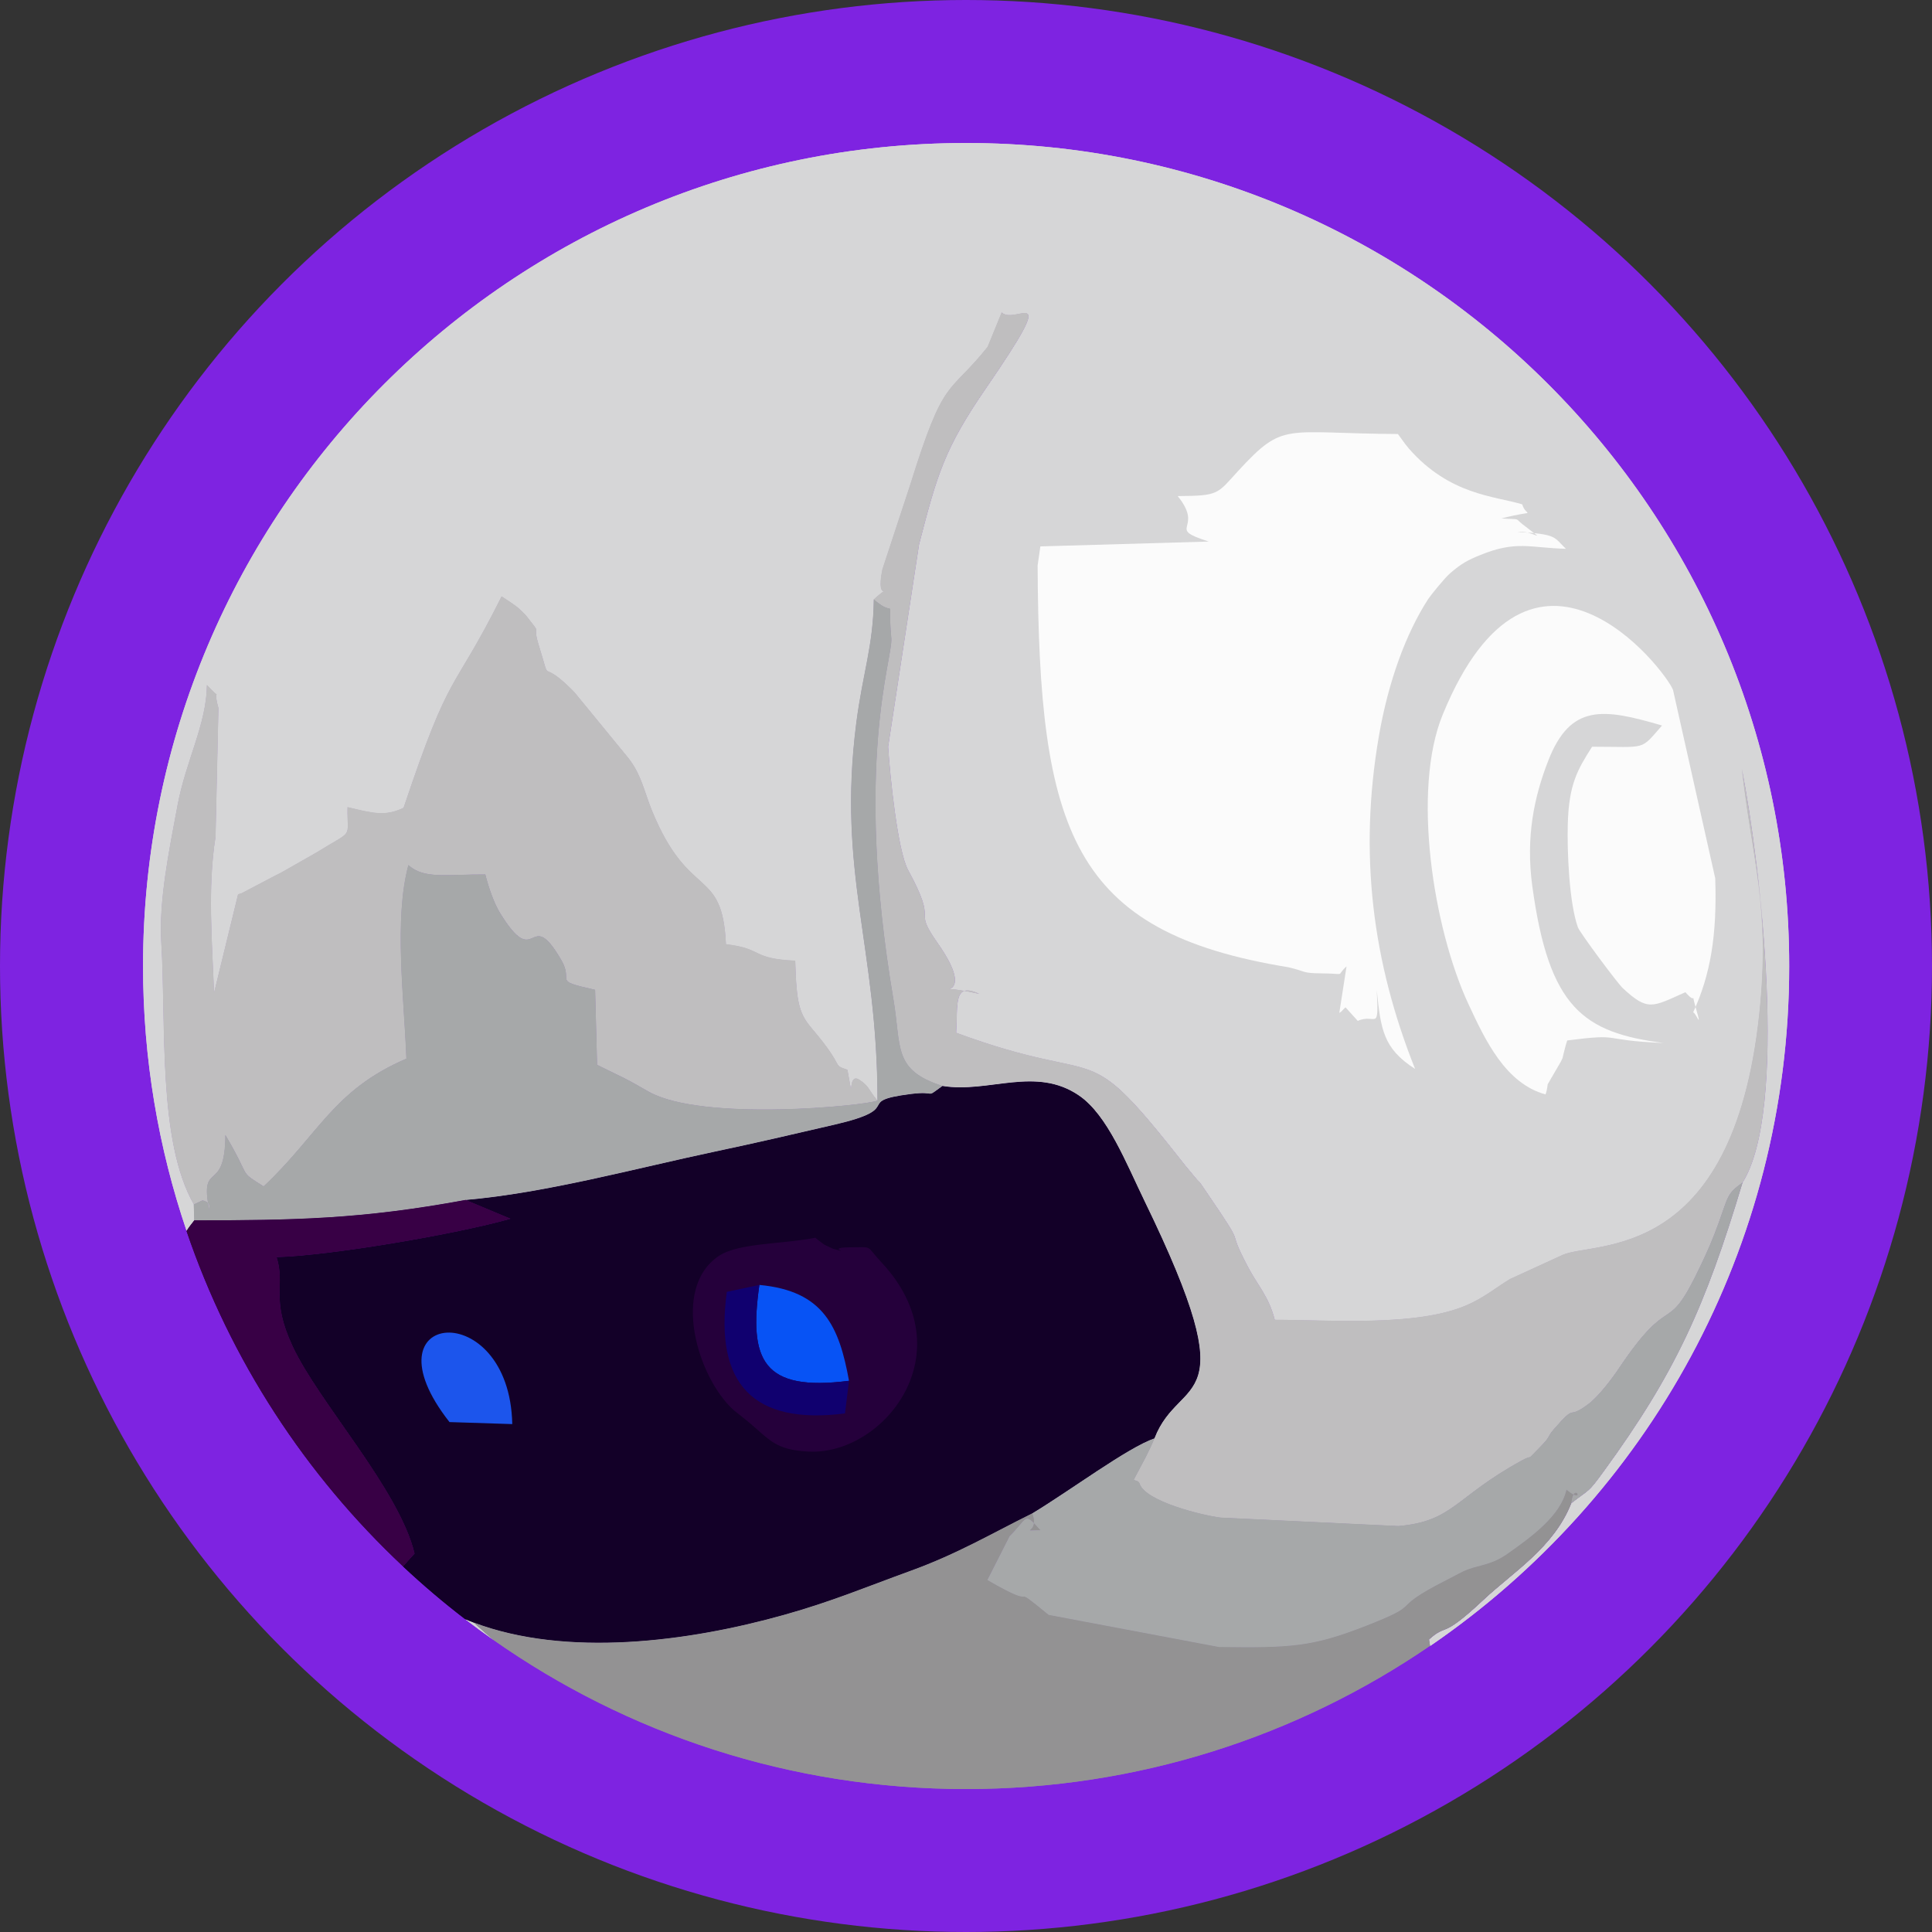 <?xml version="1.0" encoding="UTF-8"?>
<!DOCTYPE svg PUBLIC "-//W3C//DTD SVG 1.1//EN" "http://www.w3.org/Graphics/SVG/1.1/DTD/svg11.dtd">
<!-- Creator: CorelDRAW 2021 (64-Bit) -->
<svg xmlns="http://www.w3.org/2000/svg" xml:space="preserve" width="2.373in" height="2.373in" version="1.1" style="shape-rendering:geometricPrecision; text-rendering:geometricPrecision; image-rendering:optimizeQuality; fill-rule:evenodd; clip-rule:evenodd"
viewBox="0 0 478.26 478.26"
 xmlns:xlink="http://www.w3.org/1999/xlink"
 xmlns:xodm="http://www.corel.com/coreldraw/odm/2003">
 <rect x="0" y="0" width="478.26" height="478.26" fill="#333333" stroke="none"/>
 <defs>
  <style type="text/css">
   <![CDATA[
    .fil9 {fill:#0753F5}
    .fil11 {fill:#10006F}
    .fil2 {fill:#130028}
    .fil10 {fill:#1C55EC}
    .fil7 {fill:#25003B}
    .fil8 {fill:#380045}
    .fil0 {fill:#7E23E1}
    .fil5 {fill:#939293}
    .fil6 {fill:#A6A8A9}
    .fil3 {fill:#BFBEBF}
    .fil1 {fill:#D6D6D7}
    .fil4 {fill:#FBFBFB}
   ]]>
  </style>
 </defs>
 <g id="Layer_x0020_1">
  <circle class="fil0" cx="239.13" cy="239.13" r="239.13"/>
  <g id="_1481762700384">
   <path class="fil1" d="M122.16 405.97c-1.98,-1.59 -4.22,-3.71 -4.93,-4.32 -0.71,-0.27 -1.41,-0.55 -2.1,-0.85 2.31,1.77 4.65,3.5 7.03,5.17zm-75.98 -101.24c0.46,-0.76 1.09,-1.61 1.92,-2.63l-0.12 -3.93c-8.99,-15.69 -6.83,-44.47 -8.06,-64.85 -0.63,-10.33 1.89,-22.58 4.02,-33.95 2.06,-11.03 7.19,-20.13 7.28,-29.81 4.41,4.89 1.13,-0.48 2.86,5.72l-0.72 31.89c-1.99,12.53 -0.85,25.85 -0.37,38.58l5.94 -24.35c0.17,-0.05 0.71,-0.21 0.9,-0.28l8.49 -4.46c0.41,-0.22 0.91,-0.45 1.32,-0.66l8.57 -4.88c9.7,-6.02 7.65,-3.17 7.82,-11.3 6.31,1.51 9.29,2.35 13.87,0.16 11.92,-35.49 11.75,-27.33 24.27,-52.33 0.46,0.32 1.08,0.68 1.4,0.92 0.32,0.23 0.99,0.62 1.37,0.92 0.36,0.29 0.91,0.62 1.28,0.95 0.45,0.4 1.77,1.64 2.15,2.13 4.19,5.35 1.17,1.25 3.01,7.18 3.33,10.67 -0.15,2.8 7.87,10.66 0.3,0.3 0.71,0.7 0.99,1.01l13.01 15.87c0.27,0.33 0.62,0.77 0.87,1.13 2.76,3.87 3.5,7.88 5.26,12.21 9.21,22.57 17.44,13.72 18.33,33.12 9.45,1.13 6.06,3.57 17.15,4.08 0.3,10.83 1.06,13.17 4.24,16.92 8.43,9.9 4.55,8.67 8.68,10.08 1.87,10.05 -0.34,0.31 2.97,2.48 2.5,1.64 2.08,2.28 4.47,5.16 0,-38.14 -10.02,-56.23 -5.25,-93.48 1.59,-12.4 4.2,-18.99 4.34,-30.59 5.37,-4.94 0.24,1.99 2.14,-7.45l6.89 -20.94c8.51,-27.33 9.32,-21.83 19.17,-34.15l3.47 -8.52c3.46,3.34 14.95,-8.64 -3.89,18.79 -10.33,15.02 -12.09,21.42 -16.56,38.67l-7.65 50.05c0.45,7.14 2.34,25.75 4.94,30.51 7.83,14.33 0.77,8.79 7.26,18 11.76,16.7 -5.95,9.02 10.41,12.69 -6.54,-3.12 -5.34,2.61 -5.77,9.6 38.39,14.17 30.48,-0.55 56.96,33.17 0.26,0.33 0.64,0.75 0.9,1.06 3.87,4.79 0.94,0.57 4.19,5.33 10.74,15.74 4.15,6.97 10.19,18.42 2.43,4.61 5.14,7.26 6.62,13.08 13.45,0 34.84,1.74 47.28,-3.52 4.52,-1.91 7.57,-4.54 10.94,-6.56l12.97 -5.95c7.72,-3.59 42.13,2.5 48.75,-59.59 2.82,-26.43 -1.76,-38.02 -4.31,-60.8 4.78,24.35 11.5,84.53 0.18,102.45 -9.25,30.84 -16.69,47.25 -34.46,71.63 -3.91,5.37 -3.26,4.12 -7.93,7.76 -4.31,11 -14.47,17.09 -21.78,23.97 -10.6,9.97 -8.83,5.64 -13.44,9.77 0.08,0.56 0.17,1.09 0.25,1.58 53.66,-36.7 88.88,-98.38 88.88,-168.3 0,-112.53 -91.22,-203.75 -203.75,-203.75 -112.53,0 -203.75,91.22 -203.75,203.75 0,22.95 3.8,45.02 10.8,65.6z"/>
   <path class="fil2" d="M233.31 268.82c-4.55,3.31 -1.08,1.14 -7.89,2.01 -14.41,1.83 -0.94,3.41 -18.69,7.55 -10.36,2.41 -19.41,4.51 -29.65,6.68 -19.75,4.18 -41.85,10.26 -61.81,11.99l11.12 4.65c-13.24,3.78 -44.59,9.14 -57.92,9.5 2.25,7.08 -1.6,10.16 3.98,22.09 6.52,13.96 26.36,35.37 30.18,51.29l-2.86 3.18c4.9,4.59 10.02,8.95 15.36,13.04 0.69,0.3 1.39,0.59 2.1,0.85 22.98,8.67 53.04,4.82 76.98,-1.92 11.77,-3.31 19.63,-6.66 31.23,-10.88 11.64,-4.23 19.84,-9.13 30.11,-14.22 9.27,-5.58 23.63,-16.32 30.25,-18.57 6.3,-16.36 23.29,-5.77 -2.42,-58.65 -4.57,-9.41 -9.21,-21.34 -16.2,-26.16 -10.8,-7.45 -22.43,-0.53 -33.86,-2.42z"/>
   <path class="fil3" d="M47.97 298.16l2.07 -0.99c0.06,0.01 0.51,0.05 0.56,0.08 1.57,0.71 1.12,0.94 1.21,2.33 -2.54,-12.74 3.91,-3.63 3.98,-18.65 6.68,11.27 3.03,8.63 9.47,12.74 13.68,-12.85 17.23,-23.85 35.34,-31.61 -0.57,-14.89 -3.12,-34.61 0.5,-47.93 3.91,3.58 9.65,2.26 19.05,2.33 0.84,3.36 2.21,7.2 3.63,9.51 9.21,15.01 7.07,-2.3 15.19,11.69 3.26,5.61 -2.63,4.88 8.36,7.36l0.49 18.57 6.63 3.24c2.38,1.2 3.49,1.91 6.16,3.41 13.27,7.46 53.51,3.47 56.61,2.2 -2.39,-2.88 -1.97,-3.52 -4.47,-5.16 -3.3,-2.17 -1.1,7.57 -2.97,-2.48 -4.13,-1.41 -0.25,-0.18 -8.68,-10.08 -3.19,-3.74 -3.95,-6.09 -4.24,-16.92 -11.08,-0.51 -7.7,-2.95 -17.15,-4.08 -0.89,-19.41 -9.11,-10.55 -18.33,-33.12 -1.77,-4.33 -2.5,-8.34 -5.26,-12.21 -0.25,-0.35 -0.6,-0.8 -0.87,-1.13l-13.01 -15.87c-0.29,-0.31 -0.69,-0.71 -0.99,-1.01 -8.03,-7.85 -4.55,0.02 -7.87,-10.66 -1.85,-5.93 1.18,-1.82 -3.01,-7.18 -0.38,-0.49 -1.69,-1.73 -2.15,-2.13 -0.38,-0.34 -0.92,-0.66 -1.28,-0.95 -0.38,-0.3 -1.05,-0.69 -1.37,-0.92 -0.32,-0.24 -0.94,-0.6 -1.4,-0.92 -12.53,25 -12.36,16.85 -24.27,52.33 -4.58,2.19 -7.55,1.35 -13.87,-0.16 -0.17,8.12 1.88,5.28 -7.82,11.3l-8.57 4.88c-0.41,0.21 -0.91,0.45 -1.32,0.66l-8.49 4.46c-0.19,0.07 -0.73,0.23 -0.9,0.28l-5.94 24.35c-0.48,-12.73 -1.62,-26.05 0.37,-38.58l0.72 -31.89c-1.73,-6.19 1.56,-0.83 -2.86,-5.72 -0.09,9.69 -5.22,18.78 -7.28,29.81 -2.13,11.37 -4.64,23.62 -4.02,33.95 1.24,20.38 -0.92,49.16 8.06,64.85z"/>
   <path class="fil4" d="M291.54 122.8c6.8,8.44 -3.29,7.76 7.69,11.26l-41.69 1.2 -0.68 4.7c0.3,66 8.5,90.77 62.03,99.47 4.52,1.04 3.3,1.48 8.12,1.52 6.77,0.06 3.41,0.87 6.32,-1.72l-1.79 11.51c0.83,-0.39 1.48,-1.65 1.63,-1.28l2.94 3.26c4.5,-1.99 5.26,3.11 4.7,-7.63 1.01,9.74 1.57,14.44 9.49,19.52 -10.55,-26.45 -13.98,-53.18 -8.97,-82.33 2.33,-13.53 6.7,-25.46 12.19,-33.95 0.58,-0.9 4.09,-5.25 5.42,-6.39 2.79,-2.41 4.3,-3.25 7.59,-4.58 8.89,-3.6 12.15,-1.74 21.1,-1.51 -3.03,-2.87 -1.99,-3.6 -11.96,-4.18 3.56,-0.52 8.1,3.4 1.34,-1.8 -2.25,-1.73 -0.14,-1.21 -5.35,-1.52 9.29,-2.41 6.16,-0.07 5.16,-3.5 -6.82,-2.07 -17.95,-2.27 -28.05,-13.8 -0.28,-0.32 -0.67,-0.84 -0.92,-1.14l-1.8 -2.47c-28.35,-0.15 -28.14,-3.24 -39.55,9.15 -5.22,5.67 -4.63,6.17 -14.96,6.21z"/>
   <path class="fil5" d="M255.55 374.62c-10.27,5.09 -18.47,9.99 -30.11,14.22 -11.6,4.22 -19.47,7.57 -31.23,10.88 -23.94,6.74 -54.01,10.59 -76.98,1.92 0.71,0.6 2.95,2.73 4.93,4.32 33.11,23.25 73.44,36.91 116.97,36.91 42.61,0 82.16,-13.09 114.87,-35.46 -0.08,-0.49 -0.16,-1.01 -0.25,-1.58 4.61,-4.13 2.84,0.2 13.44,-9.77 7.31,-6.87 17.47,-12.97 21.78,-23.97 0.71,-5.96 3.74,0.8 -1.2,-3.36 -1.44,6.49 -8.71,11.72 -14.65,15.91 -4.29,3.03 -7.47,2.65 -11.08,4.4 -0.2,0.1 -0.7,0.36 -0.92,0.47 -0.24,0.12 -0.75,0.4 -1,0.53l-4.78 2.48c-11.31,6.13 -2.97,4.36 -17.22,9.93 -13.3,5.2 -18.52,5.47 -36.39,5.23l-42.13 -7.95c-10.94,-8.96 -0.74,-0.24 -15.16,-8.63l5.52 -10.88c4.63,-4.5 3.36,-6.19 7.63,-1.43 -5.75,0 -0.11,0.88 -2.04,-4.18z"/>
   <path class="fil3" d="M216.3 148.38c6.01,5.25 3.26,-2.24 4.35,9.63 0.45,4.93 -9.41,30.64 0.53,89.43 1.99,11.75 -0.2,17.45 12.13,21.38 11.43,1.89 23.06,-5.03 33.86,2.42 7,4.82 11.63,16.76 16.2,26.16 25.71,52.89 8.72,42.29 2.42,58.65 -0.67,1.64 -1.36,3.08 -2.16,4.65l-2.97 5.61c0.48,0.31 1.2,0.21 1.44,0.95 1.46,4.45 15.56,7.85 20,8.42l44.09 2.09c13.6,-1.22 13.84,-7.08 30.39,-16.17 3.57,-1.96 0.57,0.73 4.71,-3.46 2.71,-2.74 1.62,-2.35 3.34,-4.33 6.01,-6.92 2.87,-1.95 8.62,-6.3 2.51,-1.9 5.79,-6.26 7.35,-8.58 13.5,-20.18 11.64,-7.23 20.25,-25.39 1.86,-3.92 2.97,-6.37 4.57,-10.78 2.42,-6.68 2.04,-7.25 5.93,-10.03 11.32,-17.92 4.59,-78.1 -0.18,-102.45 2.55,22.77 7.13,34.36 4.31,60.8 -6.62,62.09 -41.02,56.01 -48.75,59.59l-12.97 5.95c-3.36,2.02 -6.42,4.65 -10.94,6.56 -12.44,5.26 -33.83,3.52 -47.28,3.52 -1.47,-5.82 -4.19,-8.47 -6.62,-13.08 -6.04,-11.45 0.55,-2.68 -10.19,-18.42 -3.25,-4.76 -0.32,-0.54 -4.19,-5.33 -0.26,-0.32 -0.64,-0.74 -0.9,-1.06 -26.48,-33.72 -18.57,-18.99 -56.96,-33.17 0.43,-6.99 -0.77,-12.72 5.77,-9.6 -16.36,-3.67 1.35,4.02 -10.41,-12.69 -6.48,-9.21 0.57,-3.67 -7.26,-18 -2.6,-4.76 -4.49,-23.37 -4.94,-30.51l7.65 -50.05c4.47,-17.25 6.23,-23.64 16.56,-38.67 18.85,-27.42 7.36,-15.45 3.89,-18.79l-3.47 8.52c-9.85,12.32 -10.66,6.82 -19.17,34.15l-6.89 20.94c-1.9,9.43 3.24,2.5 -2.14,7.45z"/>
   <path class="fil6" d="M217.21 272.45c-3.1,1.27 -43.34,5.25 -56.61,-2.2 -2.67,-1.5 -3.79,-2.21 -6.16,-3.41l-6.63 -3.24 -0.49 -18.57c-10.99,-2.48 -5.1,-1.75 -8.36,-7.36 -8.12,-13.99 -5.98,3.32 -15.19,-11.69 -1.41,-2.31 -2.78,-6.14 -3.63,-9.51 -9.4,-0.07 -15.14,1.24 -19.05,-2.33 -3.61,13.32 -1.06,33.03 -0.5,47.93 -18.12,7.76 -21.67,18.76 -35.34,31.61 -6.44,-4.11 -2.79,-1.47 -9.47,-12.74 -0.06,15.02 -6.51,5.91 -3.98,18.65 -0.09,-1.39 0.35,-1.62 -1.21,-2.33 -0.06,-0.02 -0.51,-0.07 -0.56,-0.08l-2.07 0.99 0.12 3.93c24.63,-0.03 41.18,-0.25 67.19,-5.06 19.96,-1.73 42.06,-7.81 61.81,-11.99 10.24,-2.16 19.29,-4.27 29.65,-6.68 17.75,-4.13 4.28,-5.71 18.69,-7.55 6.81,-0.87 3.34,1.3 7.89,-2.01 -12.32,-3.93 -10.14,-9.63 -12.13,-21.38 -9.94,-58.79 -0.08,-84.5 -0.53,-89.43 -1.09,-11.88 1.66,-4.38 -4.35,-9.63 -0.14,11.6 -2.75,18.18 -4.34,30.59 -4.77,37.25 5.25,55.34 5.25,93.48z"/>
   <path class="fil4" d="M382.59 270.91c0.39,-0.98 0.54,-2.5 0.54,-2.51l3.2 -5.5c0.11,-0.22 0.37,-0.72 0.46,-0.94 0.06,-0.15 0.68,-3.07 1.18,-4.4 14.24,-1.82 7.4,-0.05 23.86,0.63 -19.92,-2.57 -28.38,-8.71 -32.5,-38.72 -1.69,-12.28 0.46,-22.27 3.94,-31.18 5.52,-14.17 13.64,-12.95 28.16,-8.69 -5.53,6.28 -3.52,5.25 -17.31,5.25 -3.64,5.7 -5.75,9.34 -6.02,19.15 -0.19,6.67 0.34,19.57 2.51,25.57 0.46,1.28 9.74,13.77 11.09,15.03 6.26,5.82 7.3,4.68 15.51,1.02 3.4,3.86 1,-1.56 2.57,3.85 1.76,6.03 -0.01,1.09 -0.65,1.15 4.32,-9.37 5.94,-19.15 5.47,-33.2l-10.45 -46.64c-1.89,-4.89 -34.91,-47.76 -57.01,6.12 -7.7,18.76 -2.34,52.94 6.36,71.64 4.17,8.97 9.18,19.66 19.09,22.38z"/>
   <path class="fil6" d="M285.8 356.06c-6.61,2.25 -20.98,12.99 -30.25,18.57 1.93,5.05 -3.71,4.18 2.04,4.18 -4.27,-4.76 -3,-3.07 -7.63,1.43l-5.52 10.88c14.42,8.39 4.23,-0.33 15.16,8.63l42.13 7.95c17.87,0.24 23.1,-0.03 36.39,-5.23 14.25,-5.57 5.91,-3.8 17.22,-9.93l4.78 -2.48c0.25,-0.13 0.76,-0.41 1,-0.53 0.22,-0.11 0.71,-0.37 0.92,-0.47 3.62,-1.75 6.79,-1.37 11.08,-4.4 5.94,-4.19 13.21,-9.42 14.65,-15.91 4.94,4.16 1.9,-2.6 1.2,3.36 4.67,-3.64 4.02,-2.39 7.93,-7.76 17.77,-24.38 25.21,-40.79 34.46,-71.63 -3.89,2.78 -3.51,3.35 -5.93,10.03 -1.6,4.41 -2.71,6.86 -4.57,10.78 -8.61,18.16 -6.75,5.21 -20.25,25.39 -1.55,2.32 -4.83,6.68 -7.35,8.58 -5.75,4.36 -2.61,-0.61 -8.62,6.3 -1.73,1.99 -0.63,1.6 -3.34,4.33 -4.14,4.19 -1.14,1.5 -4.71,3.46 -16.55,9.09 -16.79,14.95 -30.39,16.17l-44.09 -2.09c-4.44,-0.57 -18.54,-3.98 -20,-8.42 -0.24,-0.74 -0.96,-0.63 -1.44,-0.95l2.97 -5.61c0.8,-1.58 1.49,-3.02 2.16,-4.65z"/>
   <path class="fil7" d="M201.81 306.4c-8.05,1.6 -18.96,1.26 -23.8,4.46 -12.03,7.95 -5.29,30.22 3.64,38.24 0.1,0.09 2.98,2.36 3.27,2.6 5.71,4.74 6.83,7.16 15.08,7.63 18.69,1.07 39.15,-24.49 18.17,-46.87 -4.01,-4.28 -1.78,-3.71 -7.85,-3.69 -6.46,0.03 1.44,1.81 -4.11,0.36l-2.08 -0.98c-0.38,-0.2 -1.81,-1.37 -2.32,-1.76z"/>
   <path class="fil8" d="M48.09 302.1c-0.82,1.02 -1.45,1.87 -1.92,2.63 10.87,31.99 29.48,60.4 53.6,83.02l2.86 -3.18c-3.82,-15.92 -23.66,-37.33 -30.18,-51.29 -5.58,-11.93 -1.73,-15.02 -3.98,-22.09 13.34,-0.36 44.69,-5.71 57.92,-9.5l-11.12 -4.65c-26.01,4.81 -42.56,5.02 -67.19,5.06z"/>
   <path class="fil9" d="M210.17 341.81c-2.44,-13.4 -6.25,-22.25 -22.19,-23.73 -2.66,18.57 0.8,26.49 22.19,23.73z"/>
   <path class="fil10" d="M111.27 352.03l15.54 0.5c-0.65,-31.87 -37.41,-28.33 -15.54,-0.5z"/>
   <path class="fil11" d="M210.17 341.81c-21.39,2.76 -24.84,-5.15 -22.19,-23.73l-8.06 1.71c-3.09,22.8 6.53,33 29.25,30.1l1 -8.08z"/>
  </g>
  <g id="_1481762655984">
   <path class="fil1" d="M122.16 405.97c-1.98,-1.59 -4.22,-3.71 -4.93,-4.32 -0.71,-0.27 -1.41,-0.55 -2.1,-0.85 2.31,1.77 4.65,3.5 7.03,5.17zm-75.98 -101.24c0.46,-0.76 1.09,-1.61 1.92,-2.63l-0.12 -3.93c-8.99,-15.69 -6.83,-44.47 -8.06,-64.85 -0.63,-10.33 1.89,-22.58 4.02,-33.95 2.06,-11.03 7.19,-20.13 7.28,-29.81 4.41,4.89 1.13,-0.48 2.86,5.72l-0.72 31.89c-1.99,12.53 -0.85,25.85 -0.37,38.58l5.94 -24.35c0.17,-0.05 0.71,-0.21 0.9,-0.28l8.49 -4.46c0.41,-0.22 0.91,-0.45 1.32,-0.66l8.57 -4.88c9.7,-6.02 7.65,-3.17 7.82,-11.3 6.31,1.51 9.29,2.35 13.87,0.16 11.92,-35.49 11.75,-27.33 24.27,-52.33 0.46,0.32 1.08,0.68 1.4,0.92 0.32,0.23 0.99,0.62 1.37,0.92 0.36,0.29 0.91,0.62 1.28,0.95 0.45,0.4 1.77,1.64 2.15,2.13 4.19,5.35 1.17,1.25 3.01,7.18 3.33,10.67 -0.15,2.8 7.87,10.66 0.3,0.3 0.71,0.7 0.99,1.01l13.01 15.87c0.27,0.33 0.62,0.77 0.87,1.13 2.76,3.87 3.5,7.88 5.26,12.21 9.21,22.57 17.44,13.72 18.33,33.12 9.45,1.13 6.06,3.57 17.15,4.08 0.3,10.83 1.06,13.17 4.24,16.92 8.43,9.9 4.55,8.67 8.68,10.08 1.87,10.05 -0.34,0.31 2.97,2.48 2.5,1.64 2.08,2.28 4.47,5.16 0,-38.14 -10.02,-56.23 -5.25,-93.48 1.59,-12.4 4.2,-18.99 4.34,-30.59 5.37,-4.94 0.24,1.99 2.14,-7.45l6.89 -20.94c8.51,-27.33 9.32,-21.83 19.17,-34.15l3.47 -8.52c3.46,3.34 14.95,-8.64 -3.89,18.79 -10.33,15.02 -12.09,21.42 -16.56,38.67l-7.65 50.05c0.45,7.14 2.34,25.75 4.94,30.51 7.83,14.33 0.77,8.79 7.26,18 11.76,16.7 -5.95,9.02 10.41,12.69 -6.54,-3.12 -5.34,2.61 -5.77,9.6 38.39,14.17 30.48,-0.55 56.96,33.17 0.26,0.33 0.64,0.75 0.9,1.06 3.87,4.79 0.94,0.57 4.19,5.33 10.74,15.74 4.15,6.97 10.19,18.42 2.43,4.61 5.14,7.26 6.62,13.08 13.45,0 34.84,1.74 47.28,-3.52 4.52,-1.91 7.57,-4.54 10.94,-6.56l12.97 -5.95c7.72,-3.59 42.13,2.5 48.75,-59.59 2.82,-26.43 -1.76,-38.02 -4.31,-60.8 4.78,24.35 11.5,84.53 0.18,102.45 -9.25,30.84 -16.69,47.25 -34.46,71.63 -3.91,5.37 -3.26,4.12 -7.93,7.76 -4.31,11 -14.47,17.09 -21.78,23.97 -10.6,9.97 -8.83,5.64 -13.44,9.77 0.08,0.56 0.17,1.09 0.25,1.58 53.66,-36.7 88.88,-98.38 88.88,-168.3 0,-112.53 -91.22,-203.75 -203.75,-203.75 -112.53,0 -203.75,91.22 -203.75,203.75 0,22.95 3.8,45.02 10.8,65.6z"/>
   <path class="fil2" d="M233.31 268.82c-4.55,3.31 -1.08,1.14 -7.89,2.01 -14.41,1.83 -0.94,3.41 -18.69,7.55 -10.36,2.41 -19.41,4.51 -29.65,6.68 -19.75,4.18 -41.85,10.26 -61.81,11.99l11.12 4.65c-13.24,3.78 -44.59,9.14 -57.92,9.5 2.25,7.08 -1.6,10.16 3.98,22.09 6.52,13.96 26.36,35.37 30.18,51.29l-2.86 3.18c4.9,4.59 10.02,8.95 15.36,13.04 0.69,0.3 1.39,0.59 2.1,0.85 22.98,8.67 53.04,4.82 76.98,-1.92 11.77,-3.31 19.63,-6.66 31.23,-10.88 11.64,-4.23 19.84,-9.13 30.11,-14.22 9.27,-5.58 23.63,-16.32 30.25,-18.57 6.3,-16.36 23.29,-5.77 -2.42,-58.65 -4.57,-9.41 -9.21,-21.34 -16.2,-26.16 -10.8,-7.45 -22.43,-0.53 -33.86,-2.42z"/>
   <path class="fil3" d="M47.97 298.16l2.07 -0.99c0.06,0.01 0.51,0.05 0.56,0.08 1.57,0.71 1.12,0.94 1.21,2.33 -2.54,-12.74 3.91,-3.63 3.98,-18.65 6.68,11.27 3.03,8.63 9.47,12.74 13.68,-12.85 17.23,-23.85 35.34,-31.61 -0.57,-14.89 -3.12,-34.61 0.5,-47.93 3.91,3.58 9.65,2.26 19.05,2.33 0.84,3.36 2.21,7.2 3.63,9.51 9.21,15.01 7.07,-2.3 15.19,11.69 3.26,5.61 -2.63,4.88 8.36,7.36l0.49 18.57 6.63 3.24c2.38,1.2 3.49,1.91 6.16,3.41 13.27,7.46 53.51,3.47 56.61,2.2 -2.39,-2.88 -1.97,-3.52 -4.47,-5.16 -3.3,-2.17 -1.1,7.57 -2.97,-2.48 -4.13,-1.41 -0.25,-0.18 -8.68,-10.08 -3.19,-3.74 -3.95,-6.09 -4.24,-16.92 -11.08,-0.51 -7.7,-2.95 -17.15,-4.08 -0.89,-19.41 -9.11,-10.55 -18.33,-33.12 -1.77,-4.33 -2.5,-8.34 -5.26,-12.21 -0.25,-0.35 -0.6,-0.8 -0.87,-1.13l-13.01 -15.87c-0.29,-0.31 -0.69,-0.71 -0.99,-1.01 -8.03,-7.85 -4.55,0.02 -7.87,-10.66 -1.85,-5.93 1.18,-1.82 -3.01,-7.18 -0.38,-0.49 -1.69,-1.73 -2.15,-2.13 -0.38,-0.34 -0.92,-0.66 -1.28,-0.95 -0.38,-0.3 -1.05,-0.69 -1.37,-0.92 -0.32,-0.24 -0.94,-0.6 -1.4,-0.92 -12.53,25 -12.36,16.85 -24.27,52.33 -4.58,2.19 -7.55,1.35 -13.87,-0.16 -0.17,8.12 1.88,5.28 -7.82,11.3l-8.57 4.88c-0.41,0.21 -0.91,0.45 -1.32,0.66l-8.49 4.46c-0.19,0.07 -0.73,0.23 -0.9,0.28l-5.94 24.35c-0.48,-12.73 -1.62,-26.05 0.37,-38.58l0.72 -31.89c-1.73,-6.19 1.56,-0.83 -2.86,-5.72 -0.09,9.69 -5.22,18.78 -7.28,29.81 -2.13,11.37 -4.64,23.62 -4.02,33.95 1.24,20.38 -0.92,49.16 8.06,64.85z"/>
   <path class="fil4" d="M291.54 122.8c6.8,8.44 -3.29,7.76 7.69,11.26l-41.69 1.2 -0.68 4.7c0.3,66 8.5,90.77 62.03,99.47 4.52,1.04 3.3,1.48 8.12,1.52 6.77,0.06 3.41,0.87 6.32,-1.72l-1.79 11.51c0.83,-0.39 1.48,-1.65 1.63,-1.28l2.94 3.26c4.5,-1.99 5.26,3.11 4.7,-7.63 1.01,9.74 1.57,14.44 9.49,19.52 -10.55,-26.45 -13.98,-53.18 -8.97,-82.33 2.33,-13.53 6.7,-25.46 12.19,-33.95 0.58,-0.9 4.09,-5.25 5.42,-6.39 2.79,-2.41 4.3,-3.25 7.59,-4.58 8.89,-3.6 12.15,-1.74 21.1,-1.51 -3.03,-2.87 -1.99,-3.6 -11.96,-4.18 3.56,-0.52 8.1,3.4 1.34,-1.8 -2.25,-1.73 -0.14,-1.21 -5.35,-1.52 9.29,-2.41 6.16,-0.07 5.16,-3.5 -6.82,-2.07 -17.95,-2.27 -28.05,-13.8 -0.28,-0.32 -0.67,-0.84 -0.92,-1.14l-1.8 -2.47c-28.35,-0.15 -28.14,-3.24 -39.55,9.15 -5.22,5.67 -4.63,6.17 -14.96,6.21z"/>
   <path class="fil5" d="M255.55 374.62c-10.27,5.09 -18.47,9.99 -30.11,14.22 -11.6,4.22 -19.47,7.57 -31.23,10.88 -23.94,6.74 -54.01,10.59 -76.98,1.92 0.71,0.6 2.95,2.73 4.93,4.32 33.11,23.25 73.44,36.91 116.97,36.91 42.61,0 82.16,-13.09 114.87,-35.46 -0.08,-0.49 -0.16,-1.01 -0.25,-1.58 4.61,-4.13 2.84,0.2 13.44,-9.77 7.31,-6.87 17.47,-12.97 21.78,-23.97 0.71,-5.96 3.74,0.8 -1.2,-3.36 -1.44,6.49 -8.71,11.72 -14.65,15.91 -4.29,3.03 -7.47,2.65 -11.08,4.4 -0.2,0.1 -0.7,0.36 -0.92,0.47 -0.24,0.12 -0.75,0.4 -1,0.53l-4.78 2.48c-11.31,6.13 -2.97,4.36 -17.22,9.93 -13.3,5.2 -18.52,5.47 -36.39,5.23l-42.13 -7.95c-10.94,-8.96 -0.74,-0.24 -15.16,-8.63l5.52 -10.88c4.63,-4.5 3.36,-6.19 7.63,-1.43 -5.75,0 -0.11,0.88 -2.04,-4.18z"/>
   <path class="fil3" d="M216.3 148.38c6.01,5.25 3.26,-2.24 4.35,9.63 0.45,4.93 -9.41,30.64 0.53,89.43 1.99,11.75 -0.2,17.45 12.13,21.38 11.43,1.89 23.06,-5.03 33.86,2.42 7,4.82 11.63,16.76 16.2,26.16 25.71,52.89 8.72,42.29 2.42,58.65 -0.67,1.64 -1.36,3.08 -2.16,4.65l-2.97 5.61c0.48,0.31 1.2,0.21 1.44,0.95 1.46,4.45 15.56,7.85 20,8.42l44.09 2.09c13.6,-1.22 13.84,-7.08 30.39,-16.17 3.57,-1.96 0.57,0.73 4.71,-3.46 2.71,-2.74 1.62,-2.35 3.34,-4.33 6.01,-6.92 2.87,-1.95 8.62,-6.3 2.51,-1.9 5.79,-6.26 7.35,-8.58 13.5,-20.18 11.64,-7.23 20.25,-25.39 1.86,-3.92 2.97,-6.37 4.57,-10.78 2.42,-6.68 2.04,-7.25 5.93,-10.03 11.32,-17.92 4.59,-78.1 -0.18,-102.45 2.55,22.77 7.13,34.36 4.31,60.8 -6.62,62.09 -41.02,56.01 -48.75,59.59l-12.97 5.95c-3.36,2.02 -6.42,4.65 -10.94,6.56 -12.44,5.26 -33.83,3.52 -47.28,3.52 -1.47,-5.82 -4.19,-8.47 -6.62,-13.08 -6.04,-11.45 0.55,-2.68 -10.19,-18.42 -3.25,-4.76 -0.32,-0.54 -4.19,-5.33 -0.26,-0.32 -0.64,-0.74 -0.9,-1.06 -26.48,-33.72 -18.57,-18.99 -56.96,-33.17 0.43,-6.99 -0.77,-12.72 5.77,-9.6 -16.36,-3.67 1.35,4.02 -10.41,-12.69 -6.48,-9.21 0.57,-3.67 -7.26,-18 -2.6,-4.76 -4.49,-23.37 -4.94,-30.51l7.65 -50.05c4.47,-17.25 6.23,-23.64 16.56,-38.67 18.85,-27.42 7.36,-15.45 3.89,-18.79l-3.47 8.52c-9.85,12.32 -10.66,6.82 -19.17,34.15l-6.89 20.94c-1.9,9.43 3.24,2.5 -2.14,7.45z"/>
   <path class="fil6" d="M217.21 272.45c-3.1,1.27 -43.34,5.25 -56.61,-2.2 -2.67,-1.5 -3.79,-2.21 -6.16,-3.41l-6.63 -3.24 -0.49 -18.57c-10.99,-2.48 -5.1,-1.75 -8.36,-7.36 -8.12,-13.99 -5.98,3.32 -15.19,-11.69 -1.41,-2.31 -2.78,-6.14 -3.63,-9.51 -9.4,-0.07 -15.14,1.24 -19.05,-2.33 -3.61,13.32 -1.06,33.03 -0.5,47.93 -18.12,7.76 -21.67,18.76 -35.34,31.61 -6.44,-4.11 -2.79,-1.47 -9.47,-12.74 -0.06,15.02 -6.51,5.91 -3.98,18.65 -0.09,-1.39 0.35,-1.62 -1.21,-2.33 -0.06,-0.02 -0.51,-0.07 -0.56,-0.08l-2.07 0.99 0.12 3.93c24.63,-0.03 41.18,-0.25 67.19,-5.06 19.96,-1.73 42.06,-7.81 61.81,-11.99 10.24,-2.16 19.29,-4.27 29.65,-6.68 17.75,-4.13 4.28,-5.71 18.69,-7.55 6.81,-0.87 3.34,1.3 7.89,-2.01 -12.32,-3.93 -10.14,-9.63 -12.13,-21.38 -9.94,-58.79 -0.08,-84.5 -0.53,-89.43 -1.09,-11.88 1.66,-4.38 -4.35,-9.63 -0.14,11.6 -2.75,18.18 -4.34,30.59 -4.77,37.25 5.25,55.34 5.25,93.48z"/>
   <path class="fil4" d="M382.59 270.91c0.39,-0.98 0.54,-2.5 0.54,-2.51l3.2 -5.5c0.11,-0.22 0.37,-0.72 0.46,-0.94 0.06,-0.15 0.68,-3.07 1.18,-4.4 14.24,-1.82 7.4,-0.05 23.86,0.63 -19.92,-2.57 -28.38,-8.71 -32.5,-38.72 -1.69,-12.28 0.46,-22.27 3.94,-31.18 5.52,-14.17 13.64,-12.95 28.16,-8.69 -5.53,6.28 -3.52,5.25 -17.31,5.25 -3.64,5.7 -5.75,9.34 -6.02,19.15 -0.19,6.67 0.34,19.57 2.51,25.57 0.46,1.28 9.74,13.77 11.09,15.03 6.26,5.82 7.3,4.68 15.51,1.02 3.4,3.86 1,-1.56 2.57,3.85 1.76,6.03 -0.01,1.09 -0.65,1.15 4.32,-9.37 5.94,-19.15 5.47,-33.2l-10.45 -46.64c-1.89,-4.89 -34.91,-47.76 -57.01,6.12 -7.7,18.76 -2.34,52.94 6.36,71.64 4.17,8.97 9.18,19.66 19.09,22.38z"/>
   <path class="fil6" d="M285.8 356.06c-6.61,2.25 -20.98,12.99 -30.25,18.57 1.93,5.05 -3.71,4.18 2.04,4.18 -4.27,-4.76 -3,-3.07 -7.63,1.43l-5.52 10.88c14.42,8.39 4.23,-0.33 15.16,8.63l42.13 7.95c17.87,0.24 23.1,-0.03 36.39,-5.23 14.25,-5.57 5.91,-3.8 17.22,-9.93l4.78 -2.48c0.25,-0.13 0.76,-0.41 1,-0.53 0.22,-0.11 0.71,-0.37 0.92,-0.47 3.62,-1.75 6.79,-1.37 11.08,-4.4 5.94,-4.19 13.21,-9.42 14.65,-15.91 4.94,4.16 1.9,-2.6 1.2,3.36 4.67,-3.64 4.02,-2.39 7.93,-7.76 17.77,-24.38 25.21,-40.79 34.46,-71.63 -3.89,2.78 -3.51,3.35 -5.93,10.03 -1.6,4.41 -2.71,6.86 -4.57,10.78 -8.61,18.16 -6.75,5.21 -20.25,25.39 -1.55,2.32 -4.83,6.68 -7.35,8.58 -5.75,4.36 -2.61,-0.61 -8.62,6.3 -1.73,1.99 -0.63,1.6 -3.34,4.33 -4.14,4.19 -1.14,1.5 -4.71,3.46 -16.55,9.09 -16.79,14.95 -30.39,16.17l-44.09 -2.09c-4.44,-0.57 -18.54,-3.98 -20,-8.42 -0.24,-0.74 -0.96,-0.63 -1.44,-0.95l2.97 -5.61c0.8,-1.58 1.49,-3.02 2.16,-4.65z"/>
   <path class="fil7" d="M201.81 306.4c-8.05,1.6 -18.96,1.26 -23.8,4.46 -12.03,7.95 -5.29,30.22 3.64,38.24 0.1,0.09 2.98,2.36 3.27,2.6 5.71,4.74 6.83,7.16 15.08,7.63 18.69,1.07 39.15,-24.49 18.17,-46.87 -4.01,-4.28 -1.78,-3.71 -7.85,-3.69 -6.46,0.03 1.44,1.81 -4.11,0.36l-2.08 -0.98c-0.38,-0.2 -1.81,-1.37 -2.32,-1.76z"/>
   <path class="fil8" d="M48.09 302.1c-0.82,1.02 -1.45,1.87 -1.92,2.63 10.87,31.99 29.48,60.4 53.6,83.02l2.86 -3.18c-3.82,-15.92 -23.66,-37.33 -30.18,-51.29 -5.58,-11.93 -1.73,-15.02 -3.98,-22.09 13.34,-0.36 44.69,-5.71 57.92,-9.5l-11.12 -4.65c-26.01,4.81 -42.56,5.02 -67.19,5.06z"/>
   <path class="fil9" d="M210.17 341.81c-2.44,-13.4 -6.25,-22.25 -22.19,-23.73 -2.66,18.57 0.8,26.49 22.19,23.73z"/>
   <path class="fil10" d="M111.27 352.03l15.54 0.5c-0.65,-31.87 -37.41,-28.33 -15.54,-0.5z"/>
   <path class="fil11" d="M210.17 341.81c-21.39,2.76 -24.84,-5.15 -22.19,-23.73l-8.06 1.71c-3.09,22.8 6.53,33 29.25,30.1l1 -8.08z"/>
  </g>
 </g>
</svg>
